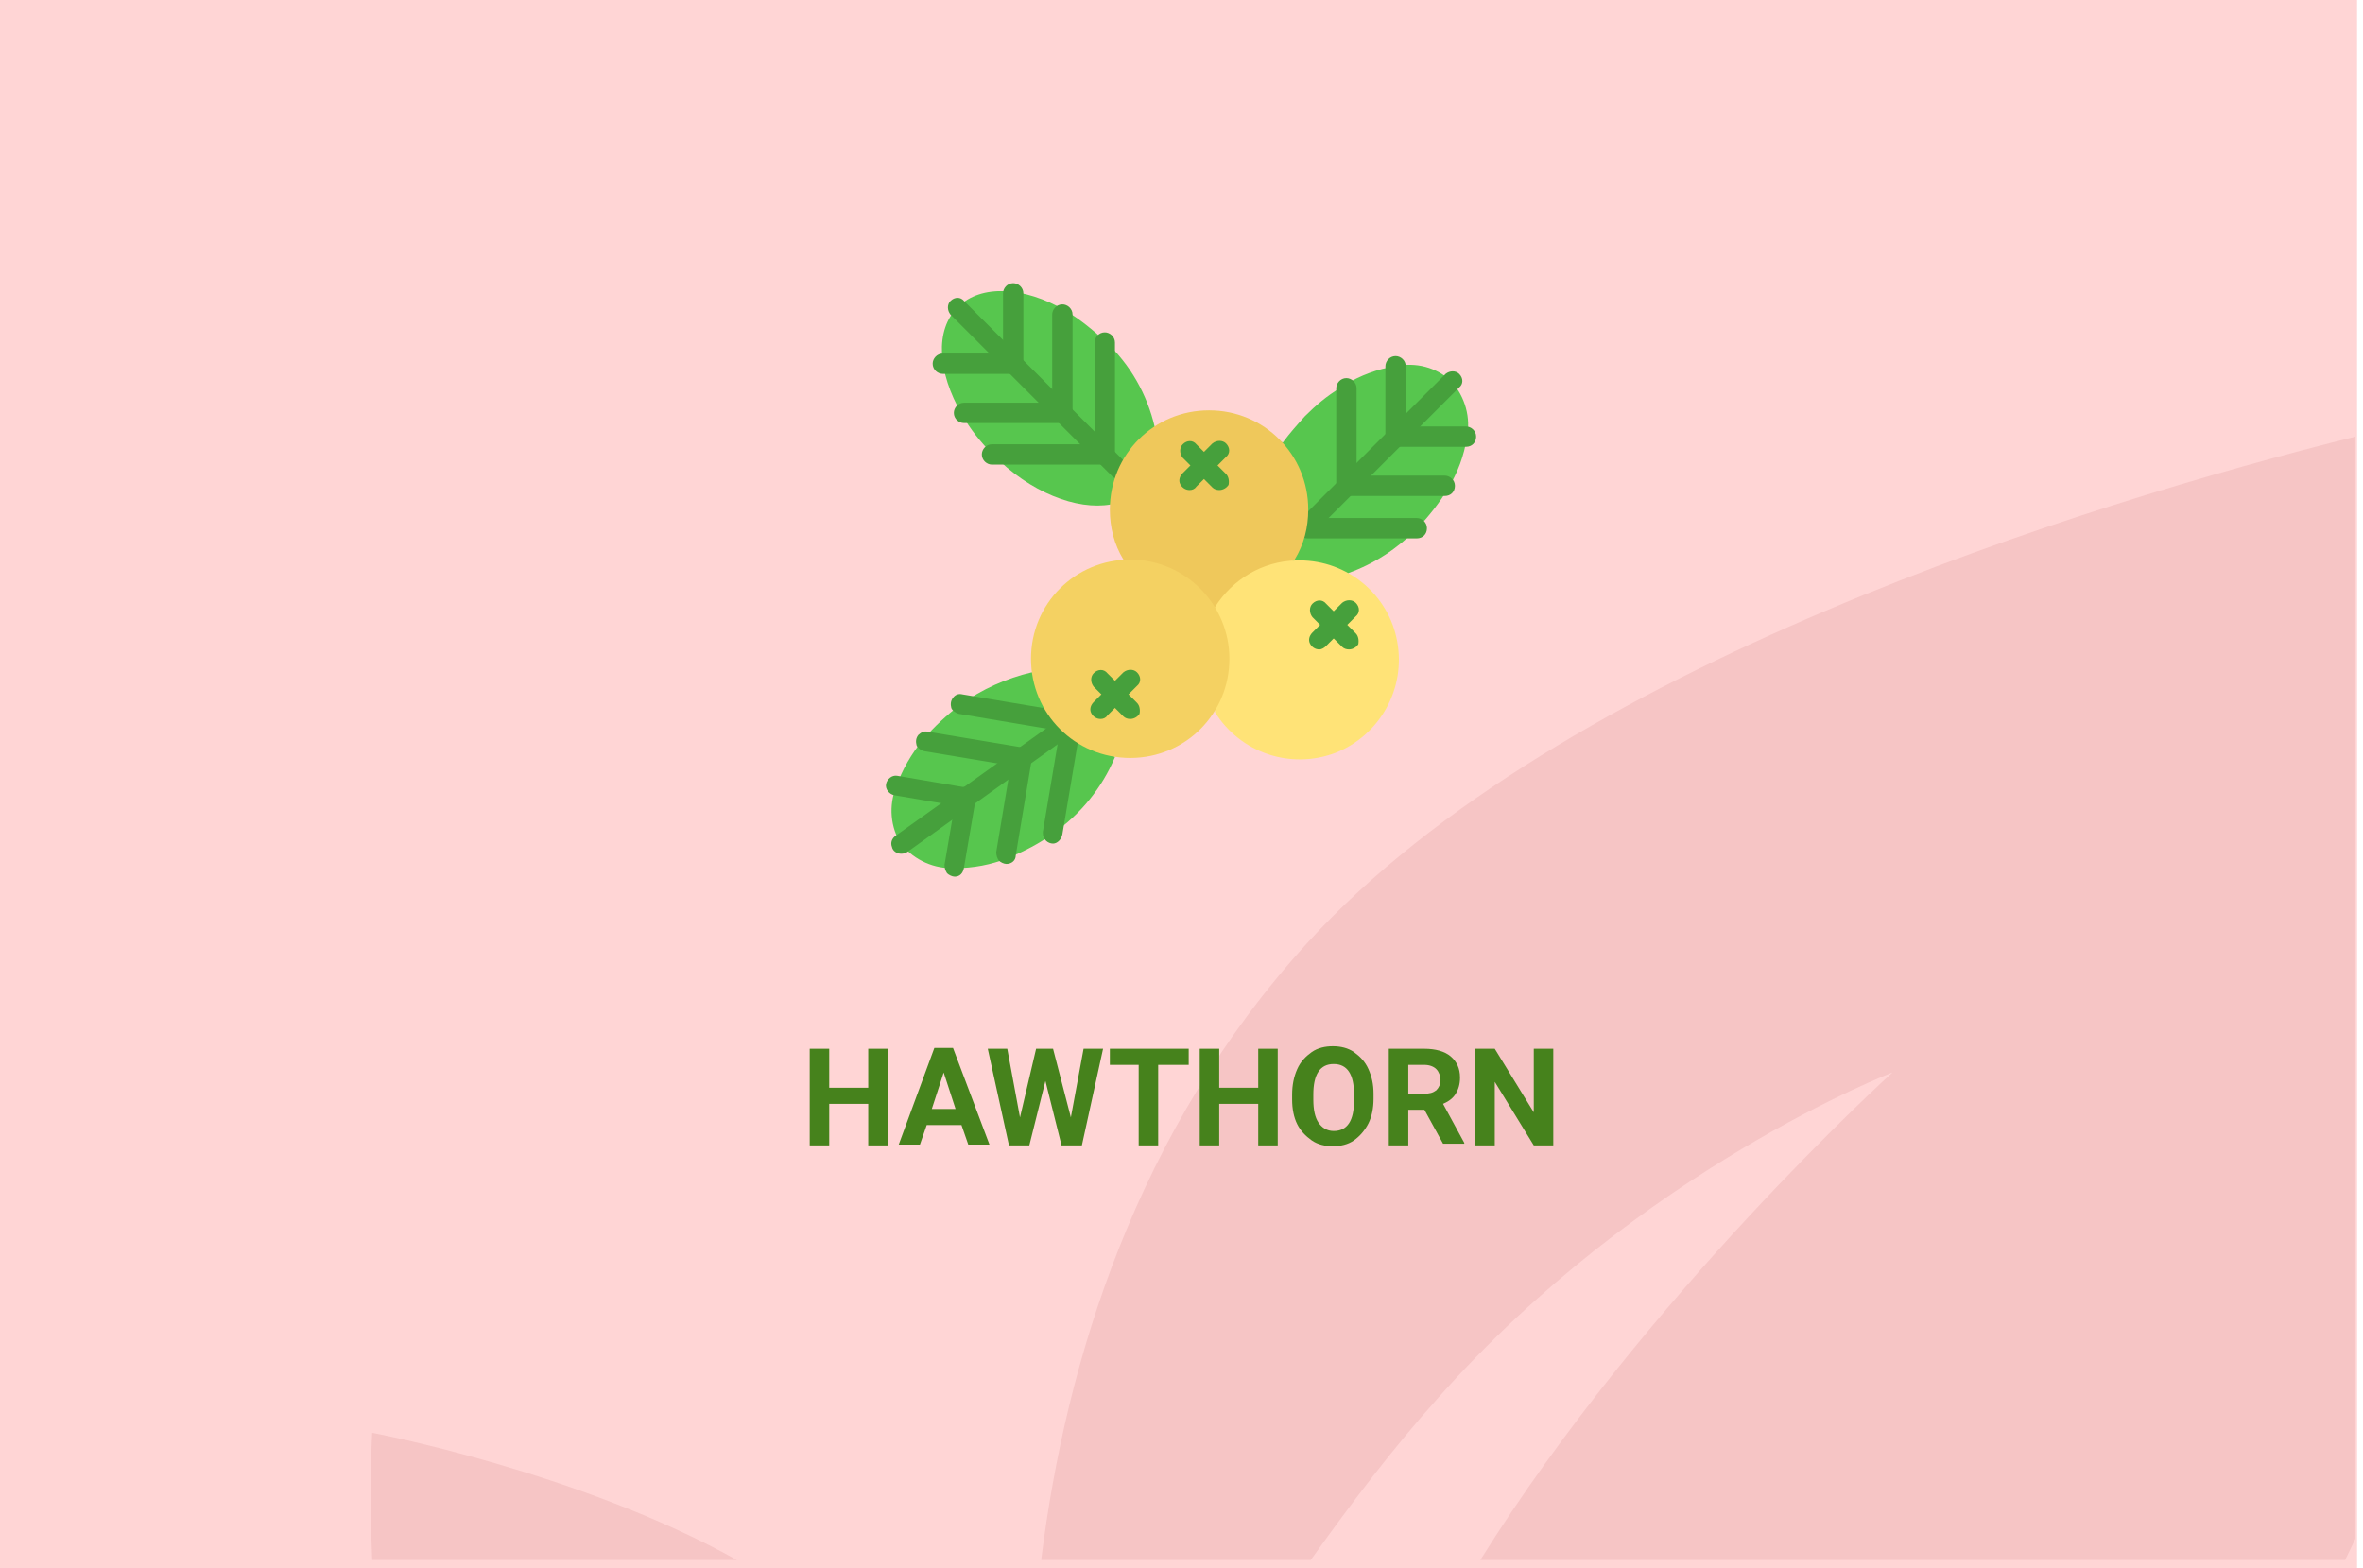 <?xml version="1.0" encoding="utf-8"?>
<!-- Generator: Adobe Illustrator 16.0.4, SVG Export Plug-In . SVG Version: 6.00 Build 0)  -->
<!DOCTYPE svg PUBLIC "-//W3C//DTD SVG 1.1//EN" "http://www.w3.org/Graphics/SVG/1.1/DTD/svg11.dtd">
<svg version="1.1" id="Слой_1" xmlns="http://www.w3.org/2000/svg" xmlns:xlink="http://www.w3.org/1999/xlink" x="0px" y="0px"
	 width="278.7px" height="185px" viewBox="0 0 278.7 185" enable-background="new 0 0 278.7 185" xml:space="preserve">
<g id="Rectangle_756_1_" enable-background="new    ">
	<g id="Rectangle_756">
		<g>
			<rect fill="#FFD5D5" width="278" height="185"/>
		</g>
	</g>
</g>
<g id="Rectangle_757_copy_1_" enable-background="new    ">
	<g id="Rectangle_757_copy">
		<g>
			<path fill="#F6C5C5" d="M43.9,184h43c-18.6-10.4-43-15-43-15S43.5,175.2,43.9,184z M154.299,111.1
				C134,133.3,125.7,160.6,122.8,184h31.8c4.699-6.6,9.699-13.2,15-19.1c24-27.101,53.6-38.4,53.6-38.4S194,152.9,174.6,184h102
				c0.4-0.8,0.8-1.7,1.199-2.5v-130C246.1,59.4,184.1,78.5,154.299,111.1z"/>
		</g>
	</g>
</g>
<g>
	<path fill="#46821C" d="M104.7,135.1h-2.3V130.2h-4.6v4.899h-2.3V123.7h2.3v4.6h4.6v-4.6h2.3V135.1z"/>
	<path fill="#46821C" d="M113.4,132.7h-4.1l-0.8,2.3H106l4.2-11.4h2.2l4.3,11.4h-2.5L113.4,132.7z M109.9,130.8h2.8l-1.4-4.3
		L109.9,130.8z"/>
	<path fill="#46821C" d="M126.3,131.8l1.5-8.1h2.3l-2.5,11.399h-2.4l-1.9-7.6l-1.9,7.6H119l-2.5-11.399h2.3l1.5,8.1l1.9-8.1h2
		L126.3,131.8z"/>
	<path fill="#46821C" d="M140.1,125.6h-3.5v9.5h-2.3v-9.5h-3.4V123.7h9.3v1.899H140.1z"/>
	<path fill="#46821C" d="M150.7,135.1h-2.3V130.2h-4.601v4.899H141.5V123.7h2.299v4.6h4.601v-4.6h2.3V135.1z"/>
	<path fill="#46821C" d="M162,129.6c0,1.101-0.201,2.101-0.601,2.9s-1,1.5-1.7,2c-0.699,0.5-1.6,0.7-2.5,0.7s-1.8-0.2-2.5-0.7
		c-0.699-0.5-1.3-1.1-1.699-1.9c-0.4-0.8-0.601-1.8-0.601-2.899V129.1c0-1.1,0.2-2.1,0.601-3c0.399-0.899,1-1.5,1.699-2
		c0.7-0.5,1.6-0.699,2.5-0.699s1.801,0.199,2.5,0.699c0.7,0.5,1.301,1.101,1.7,2C161.799,127,162,127.9,162,129V129.6z M159.7,129.1
		c0-1.199-0.199-2.1-0.6-2.699c-0.4-0.601-1-0.9-1.801-0.9c-0.799,0-1.399,0.3-1.799,0.9c-0.4,0.6-0.601,1.5-0.601,2.699v0.601
		c0,1.2,0.2,2.1,0.601,2.7c0.399,0.6,1,1,1.799,1c0.801,0,1.4-0.301,1.801-0.9s0.6-1.5,0.6-2.7V129.1z"/>
	<path fill="#46821C" d="M168,130.9h-1.9v4.199h-2.301V123.7H168c1.299,0,2.399,0.3,3.1,0.899c0.699,0.601,1.1,1.4,1.1,2.5
		c0,0.801-0.199,1.4-0.5,1.9c-0.3,0.5-0.8,0.9-1.5,1.2l2.5,4.6v0.101h-2.5L168,130.9z M166.1,129h1.9c0.6,0,1-0.1,1.399-0.4
		c0.3-0.3,0.5-0.699,0.5-1.199s-0.2-1-0.5-1.301c-0.3-0.3-0.8-0.5-1.399-0.5h-1.9V129z"/>
	<path fill="#46821C" d="M183.2,135.1h-2.3l-4.601-7.5v7.5H174V123.7h2.299l4.601,7.5v-7.5h2.3V135.1L183.2,135.1z"/>
</g>
<g>
	<path fill="#57C64E" d="M131,59.5c-4,0.7-9.5-1.4-13.9-5.9c-1.4-1.4-2.7-3-3.7-4.8c-2.8-4.9-3.2-9.9-0.4-12.6
		c2.7-2.7,7.8-2.4,12.6,0.4c1.7,1,3.3,2.3,4.8,3.7c2.9,2.7,4.9,6.2,5.8,10.1L131,59.5z"/>
	<path fill="#57C64E" d="M159.1,68.4l-15.2,1.2l7-17.6l0.399,0.2c0.801-1.1,1.701-2.1,2.601-3.1c1.3-1.3,2.601-2.4,4.101-3.3
		c0.199-0.1,0.399-0.3,0.6-0.4c1.8-1.1,3.9-1.9,6-2.2l0,0c2.4-0.5,4.8,0.1,6.6,1.8c1.6,1.8,2.301,4.3,1.801,6.6l0,0
		c-0.301,2.1-1.101,4.2-2.201,6c-1,1.7-2.299,3.3-3.699,4.8c-2.301,2.3-5,4.1-8.1,5.2L159.1,68.4z"/>
	<path fill="#46A03C" d="M132,56.5c-0.3,0-0.6-0.1-0.8-0.3l-19.1-19.1c-0.4-0.5-0.4-1.2,0-1.6c0.5-0.5,1.2-0.5,1.6,0l19.1,19.1
		c0.3,0.3,0.4,0.8,0.3,1.3C132.9,56.2,132.5,56.5,132,56.5L132,56.5z"/>
	<path fill="#46A03C" d="M119.5,44.1h-8.3c-0.6,0-1.2-0.5-1.2-1.2c0-0.6,0.5-1.2,1.2-1.2h8.3c0.6,0,1.2,0.5,1.2,1.2
		C120.7,43.5,120.2,44.1,119.5,44.1z"/>
	<path fill="#46A03C" d="M119.5,44.1c-0.6,0-1.2-0.5-1.2-1.2v-8.3c0-0.6,0.5-1.2,1.2-1.2c0.6,0,1.2,0.5,1.2,1.2v8.3
		C120.7,43.5,120.2,44.1,119.5,44.1z"/>
	<path fill="#46A03C" d="M125.3,49.9h-11.6c-0.6,0-1.2-0.5-1.2-1.2c0-0.6,0.5-1.2,1.2-1.2h11.6c0.6,0,1.2,0.5,1.2,1.2
		C126.5,49.3,126,49.9,125.3,49.9L125.3,49.9z"/>
	<path fill="#46A03C" d="M125.3,49.9c-0.6,0-1.2-0.5-1.2-1.2V37.1c0-0.6,0.5-1.2,1.2-1.2c0.6,0,1.2,0.5,1.2,1.2v11.6
		C126.5,49.3,126,49.9,125.3,49.9z"/>
	<path fill="#46A03C" d="M130.3,54.8H117c-0.6,0-1.2-0.5-1.2-1.2c0-0.6,0.5-1.2,1.2-1.2h13.3c0.6,0,1.2,0.5,1.2,1.2
		C131.5,54.3,131,54.8,130.3,54.8z"/>
	<path fill="#46A03C" d="M130.3,54.8c-0.6,0-1.2-0.5-1.2-1.2V40.4c0-0.6,0.5-1.2,1.2-1.2c0.6,0,1.2,0.5,1.2,1.2v13.3
		C131.5,54.3,131,54.8,130.3,54.8z"/>
	<path fill="#57C64E" d="M131.5,89.3c-1.5,3.6-4.1,6.8-7.3,9c-1.6,1.2-3.4,2.101-5.3,2.9c-2,0.8-4.1,1.2-6.3,1.2
		c-2.4,0.1-4.7-0.9-6.3-2.801c-1.3-2-1.5-4.6-0.6-6.8c0.7-2,1.8-3.9,3.2-5.6l0,0c1.3-1.5,2.8-2.9,4.4-4.1c2.5-1.8,5.4-3.1,8.4-3.8
		L131.5,89.3z"/>
	<g>
		<path fill="#46A03C" d="M106.3,100.7c-0.5,0-1-0.3-1.1-0.8c-0.2-0.5,0-1,0.4-1.301L124.4,85.2c0.5-0.4,1.3-0.3,1.6,0.3
			c0.4,0.5,0.3,1.3-0.3,1.6L107,100.5C106.8,100.6,106.6,100.7,106.3,100.7z"/>
		<path fill="#46A03C" d="M112.6,103.4c-0.3,0-0.7-0.2-0.9-0.4c-0.2-0.3-0.3-0.6-0.3-1l1.4-8.2c0.1-0.6,0.7-1.1,1.3-1
			c0.6,0.1,1.1,0.7,1,1.3l-1.4,8.2C113.6,103,113.2,103.4,112.6,103.4z"/>
		<path fill="#46A03C" d="M113.9,95.2c-0.1,0-0.1,0-0.2,0l-8.2-1.4c-0.6-0.1-1.1-0.7-1-1.3c0.1-0.6,0.7-1.1,1.3-1l8.2,1.4
			c0.6,0.1,1,0.6,1,1.3C115.1,94.8,114.6,95.2,113.9,95.2z"/>
		<path fill="#46A03C" d="M118.7,101.9c-0.3,0-0.7-0.2-0.9-0.4c-0.2-0.3-0.3-0.6-0.3-1l1.9-11.4c0.1-0.4,0.4-0.8,0.7-0.9
			c0.4-0.1,0.8-0.1,1.2,0.2c0.3,0.3,0.5,0.7,0.4,1.1l-1.9,11.4C119.8,101.5,119.3,101.9,118.7,101.9z"/>
		<path fill="#46A03C" d="M120.6,90.5c-0.1,0-0.1,0-0.2,0L109,88.6c-0.4-0.1-0.8-0.4-0.9-0.7c-0.1-0.4-0.1-0.8,0.2-1.2
			c0.3-0.3,0.7-0.5,1.1-0.4l11.4,1.9c0.6,0.1,1,0.6,1,1.3C121.7,90,121.2,90.5,120.6,90.5L120.6,90.5z"/>
		<path fill="#46A03C" d="M124.2,99.5c-0.6,0-1.2-0.5-1.2-1.2c0-0.1,0-0.1,0-0.2l1.9-11.3c0.1-0.6,0.7-1.1,1.3-1
			c0.6,0.1,1.1,0.7,1,1.3l-1.9,11.3C125.2,99,124.7,99.5,124.2,99.5z"/>
		<path fill="#46A03C" d="M124,86c-0.1,0-0.1,0-0.2,0l-10.7-1.8c-0.4-0.1-0.8-0.4-0.9-0.7c-0.1-0.4-0.1-0.8,0.2-1.2
			c0.3-0.4,0.7-0.5,1.1-0.4l10.7,1.8c0.6,0.1,1,0.6,1,1.3C125.1,85.5,124.6,86,124,86L124,86z"/>
		<path fill="#46A03C" d="M154.299,63.1c-0.5,0-0.899-0.3-1.1-0.7c-0.199-0.4-0.1-0.9,0.301-1.3l17-17c0.5-0.4,1.199-0.4,1.6,0
			c0.5,0.5,0.5,1.2,0,1.6l-17,17C154.9,63,154.6,63.1,154.299,63.1z"/>
		<path fill="#46A03C" d="M172.9,52.7h-8.3c-0.6,0-1.2-0.5-1.2-1.2c0-0.6,0.5-1.2,1.2-1.2h8.3c0.601,0,1.2,0.5,1.2,1.2
			S173.6,52.7,172.9,52.7z"/>
		<path fill="#46A03C" d="M164.6,52.7c-0.6,0-1.2-0.5-1.2-1.2v-8.3c0-0.6,0.5-1.2,1.2-1.2c0.6,0,1.199,0.5,1.199,1.2v8.3
			C165.799,52.2,165.299,52.7,164.6,52.7z"/>
		<path fill="#46A03C" d="M170.4,58.5h-11.601c-0.6,0-1.199-0.5-1.199-1.2c0-0.6,0.5-1.2,1.199-1.2H170.4c0.601,0,1.2,0.5,1.2,1.2
			C171.6,58,171.1,58.5,170.4,58.5z"/>
		<path fill="#46A03C" d="M158.799,58.5c-0.6,0-1.199-0.5-1.199-1.2V45.8c0-0.6,0.5-1.2,1.199-1.2c0.601,0,1.201,0.5,1.201,1.2v11.6
			C160,58,159.5,58.5,158.799,58.5z"/>
		<path fill="#46A03C" d="M167.1,63.5h-12.9c-0.6,0-1.199-0.5-1.199-1.2c0-0.6,0.5-1.2,1.199-1.2h12.9c0.6,0,1.199,0.5,1.199,1.2
			C168.299,63,167.799,63.5,167.1,63.5z"/>
	</g>
	<path fill="#EFC85B" d="M132.5,66c-1.1-1.8-1.6-3.8-1.6-5.9c0-6.5,5.2-11.7,11.7-11.7s11.699,5.2,11.699,11.7
		c0,2.1-0.5,4.1-1.6,5.9l-10.1,8.2L132.5,66z"/>
	<path fill="#FFE377" d="M143.299,71.6c2.101-3.3,5.601-5.4,9.601-5.5c0.101,0,0.3,0,0.399,0c5.601,0,10.5,4,11.5,9.6
		c1,5.5-2,11-7.299,13.1c-5.301,2-11.201,0-14.201-4.8V71.6z"/>
	<path fill="#F4D162" d="M145,77.7c0,6.5-5.201,11.7-11.701,11.7s-11.7-5.2-11.7-11.7S126.8,66,133.3,66S145,71.3,145,77.7z"/>
	<g>
		<path fill="#46A03C" d="M143.799,57.8c-0.299,0-0.6-0.1-0.799-0.3l-3.5-3.5c-0.4-0.5-0.4-1.2,0-1.6c0.5-0.5,1.2-0.5,1.6,0l3.5,3.5
			c0.3,0.3,0.4,0.8,0.3,1.3C144.7,57.5,144.299,57.8,143.799,57.8z"/>
		<path fill="#46A03C" d="M140.299,57.8c-0.5,0-0.899-0.3-1.099-0.7c-0.2-0.4-0.1-0.9,0.3-1.3l3.5-3.5c0.5-0.4,1.199-0.4,1.6,0
			c0.5,0.5,0.5,1.2,0,1.6l-3.5,3.5C140.9,57.7,140.6,57.8,140.299,57.8z"/>
		<path fill="#46A03C" d="M159.1,76.6c-0.301,0-0.6-0.1-0.801-0.3l-3.5-3.5c-0.399-0.5-0.399-1.2,0-1.6c0.5-0.5,1.201-0.5,1.601,0
			l3.5,3.5c0.3,0.3,0.399,0.8,0.3,1.3C160,76.3,159.6,76.6,159.1,76.6z"/>
		<path fill="#46A03C" d="M155.6,76.6c-0.5,0-0.9-0.3-1.1-0.7c-0.201-0.4-0.101-0.9,0.299-1.3l3.5-3.5c0.5-0.4,1.201-0.4,1.601,0
			c0.5,0.5,0.5,1.2,0,1.6l-3.5,3.5C156.2,76.4,155.9,76.6,155.6,76.6z"/>
		<path fill="#46A03C" d="M133.3,84.8c-0.3,0-0.6-0.1-0.8-0.3L129,81c-0.4-0.5-0.4-1.2,0-1.6c0.5-0.5,1.2-0.5,1.6,0l3.5,3.5
			c0.3,0.3,0.4,0.8,0.3,1.3C134.2,84.5,133.8,84.8,133.3,84.8z"/>
		<path fill="#46A03C" d="M129.8,84.8c-0.5,0-0.9-0.3-1.1-0.7c-0.2-0.4-0.1-0.9,0.3-1.3l3.5-3.5c0.5-0.4,1.2-0.4,1.6,0
			c0.5,0.5,0.5,1.2,0,1.6l-3.5,3.5C130.4,84.7,130.1,84.8,129.8,84.8z"/>
	</g>
</g>
</svg>

